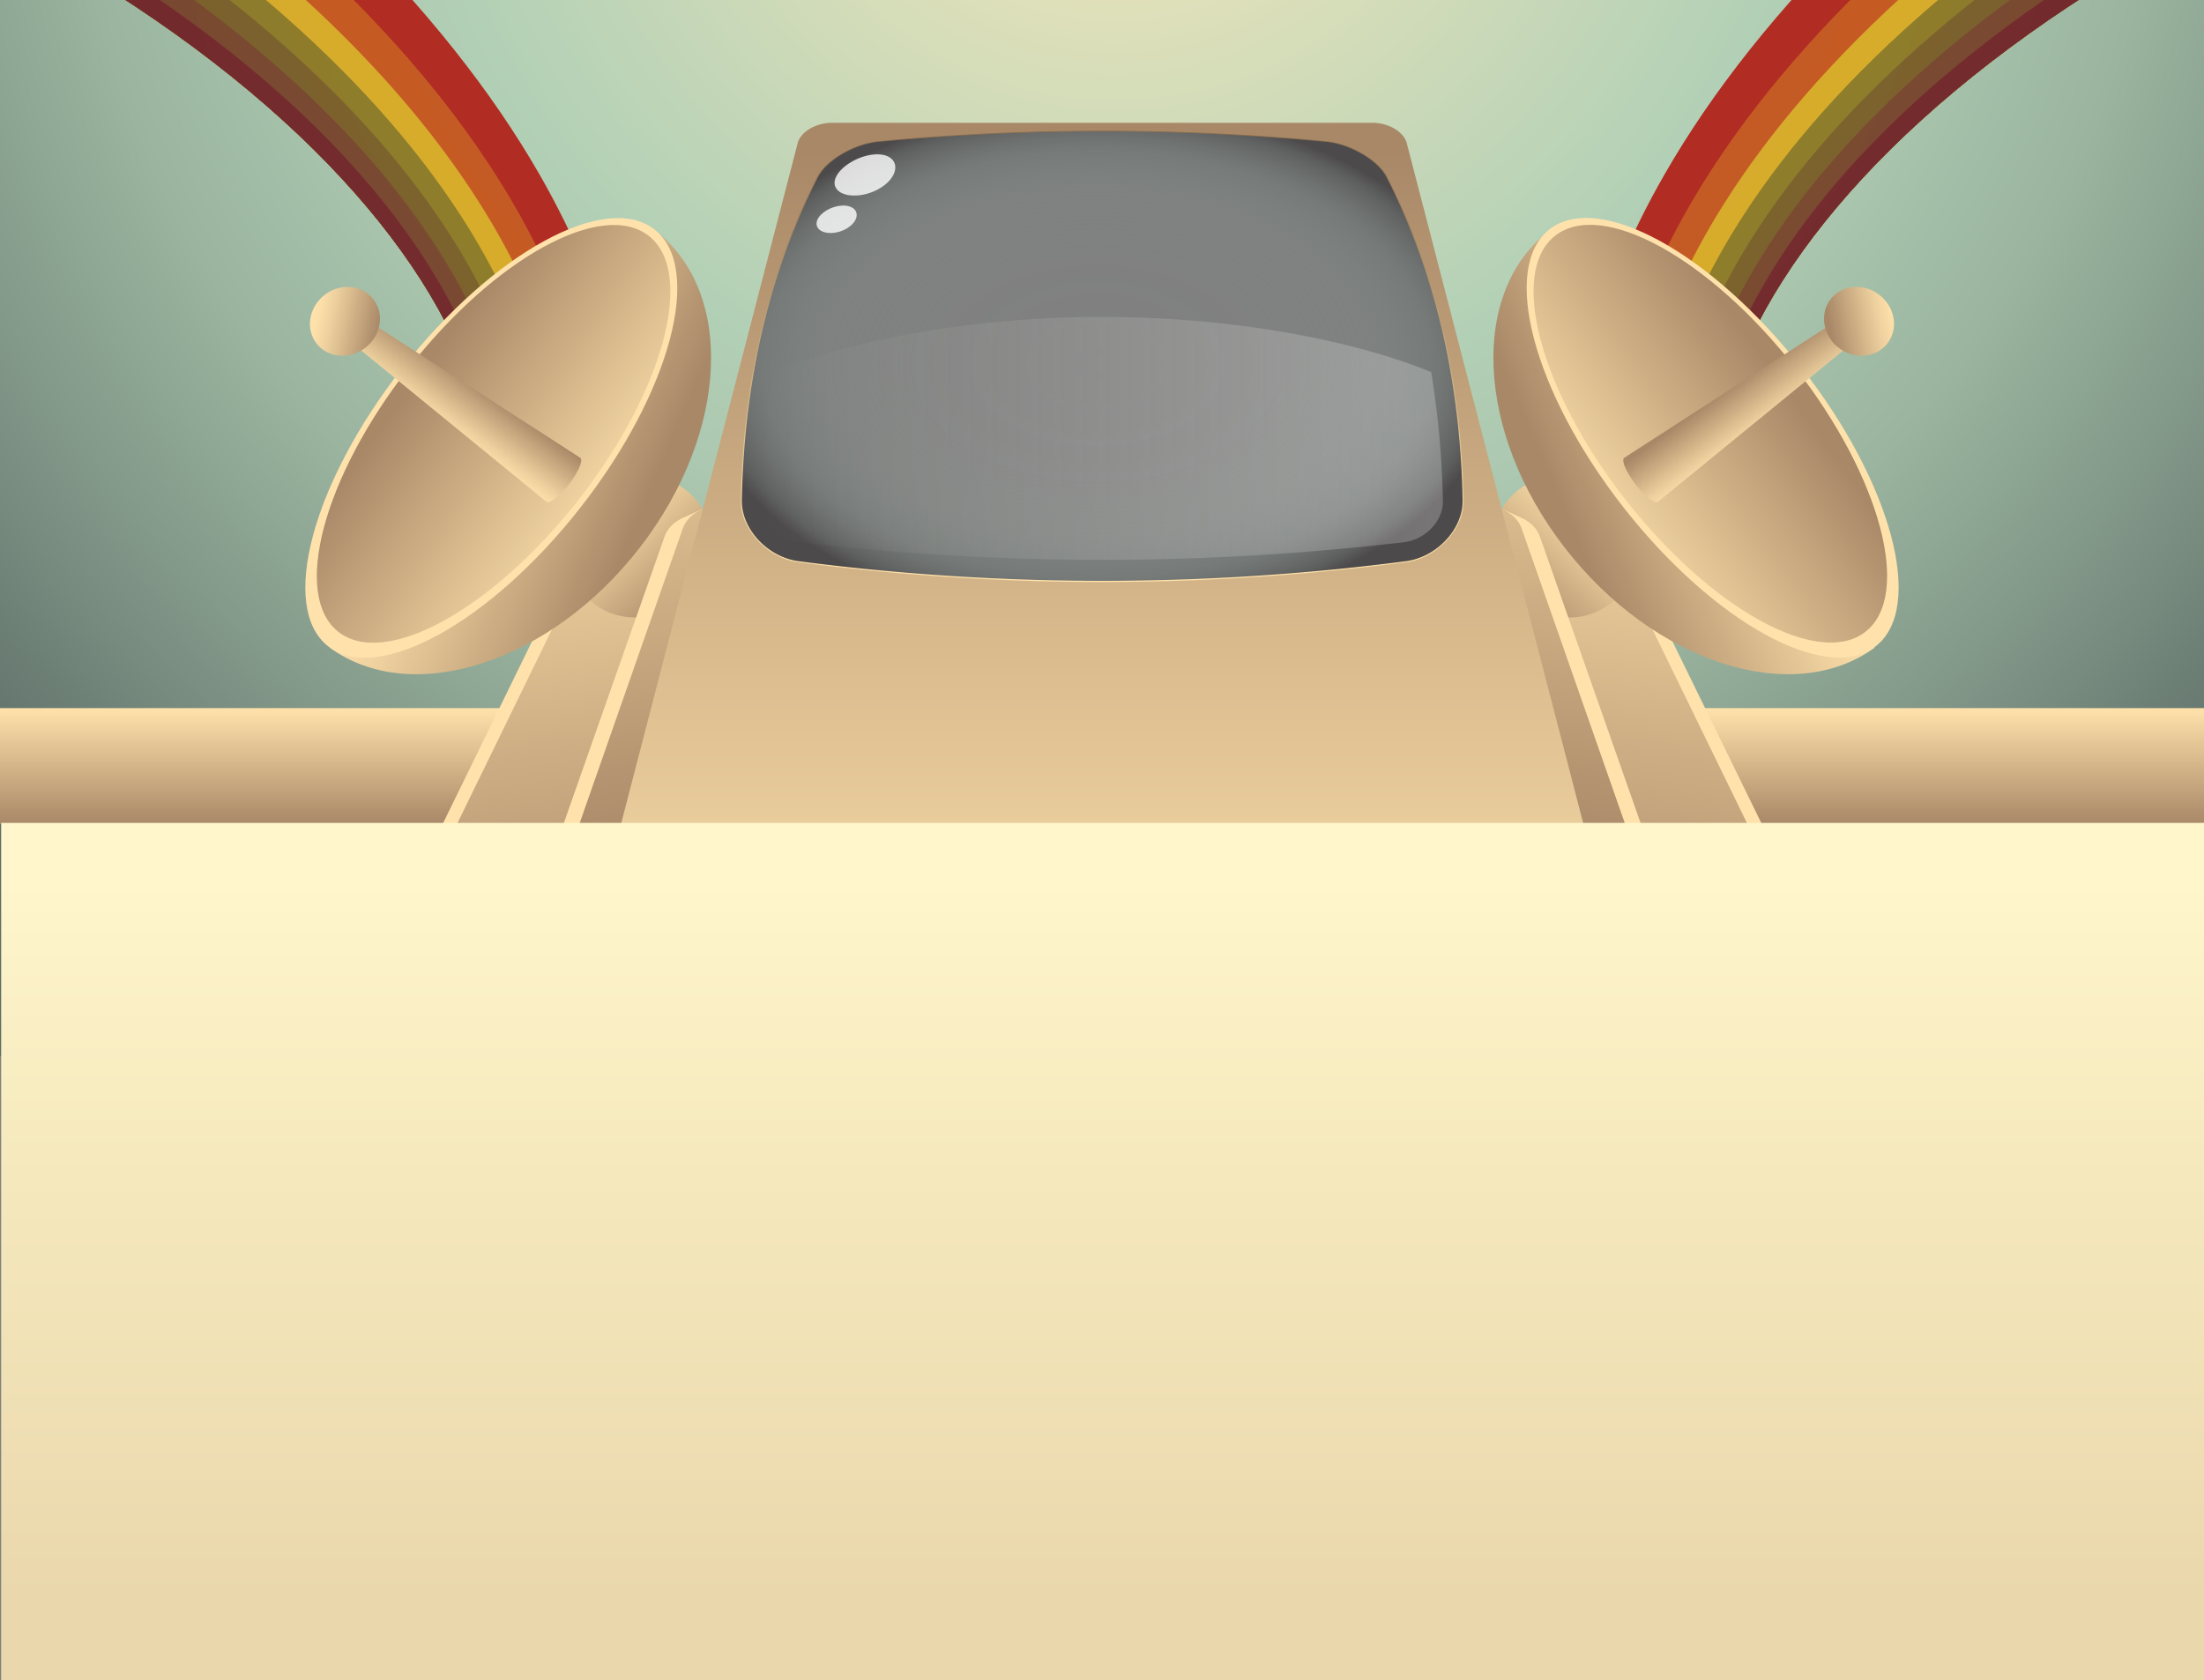 <svg xmlns="http://www.w3.org/2000/svg" xmlns:xlink="http://www.w3.org/1999/xlink" viewBox="0 0 1920 1464"><rect x="0" y="0" width="1920" height="1464" fill="#808080" stroke="none"/><defs><style>.cls-1{opacity:0.87;}.cls-2{opacity:0.57;}.cls-3{fill:url(#radial-gradient);}.cls-4{opacity:0.9;}.cls-5{fill:#b11b13;}.cls-6{fill:#c84f14;}.cls-7{fill:#dca91d;}.cls-8{fill:#8b741d;}.cls-9{fill:#77571f;}.cls-10{fill:#743c24;}.cls-11{fill:#6e1b20;}.cls-12{fill:url(#linear-gradient);}.cls-13{fill:#ffe2ab;}.cls-14{fill:url(#New_Gradient_Swatch_3);}.cls-15{fill:url(#New_Gradient_Swatch_3-2);}.cls-16{fill:url(#New_Gradient_Swatch_3-3);}.cls-17{fill:url(#linear-gradient-2);}.cls-18{fill:url(#linear-gradient-3);}.cls-19{fill:url(#linear-gradient-4);}.cls-20{fill:url(#New_Gradient_Swatch_3-4);}.cls-21{fill:url(#New_Gradient_Swatch_3-5);}.cls-22{fill:url(#New_Gradient_Swatch_3-6);}.cls-23{fill:url(#New_Gradient_Swatch_3-7);}.cls-24{fill:url(#New_Gradient_Swatch_3-8);}.cls-25{fill:url(#linear-gradient-5);}.cls-26{fill:url(#linear-gradient-6);}.cls-27{fill:url(#linear-gradient-7);}.cls-28{fill:url(#New_Gradient_Swatch_3-9);}.cls-29{fill:url(#New_Gradient_Swatch_3-10);}.cls-30{fill:url(#New_Gradient_Swatch_3-11);}.cls-31{fill:url(#linear-gradient-8);}.cls-32{opacity:0.64;fill:url(#radial-gradient-2);}.cls-33{fill:#fff;opacity:0.8;}.cls-34{opacity:0.24;fill:url(#linear-gradient-9);}.cls-35{fill:url(#linear-gradient-10);}</style><radialGradient id="radial-gradient" cx="971.71" cy="-230.46" r="1349" gradientUnits="userSpaceOnUse"><stop offset="0.03" stop-color="#f5e8bc"/><stop offset="0.09" stop-color="#ece5bb"/><stop offset="0.45" stop-color="#b2d0b6"/><stop offset="0.54" stop-color="#acc8b0"/><stop offset="0.68" stop-color="#9ab49f"/><stop offset="0.84" stop-color="#7d9284"/><stop offset="1" stop-color="#5c6c66"/></radialGradient><linearGradient id="linear-gradient" x1="960" y1="617" x2="960" y2="718" gradientUnits="userSpaceOnUse"><stop offset="0" stop-color="#ffe2ab"/><stop offset="1" stop-color="#a88867"/></linearGradient><linearGradient id="New_Gradient_Swatch_3" x1="5220.15" y1="331.15" x2="5292.28" y2="868.48" gradientTransform="matrix(-1, 0, 0.07, 1, 6689.9, 3.28)" gradientUnits="userSpaceOnUse"><stop offset="0" stop-color="#ffe2ab"/><stop offset="0.26" stop-color="#eccf9d"/><stop offset="0.78" stop-color="#bd9d77"/><stop offset="0.99" stop-color="#a88867"/></linearGradient><linearGradient id="New_Gradient_Swatch_3-2" x1="5319.33" y1="430.74" x2="5406.29" y2="517.7" gradientTransform="matrix(-0.71, -0.71, -0.65, 0.76, 5465.22, 3907.65)" xlink:href="#New_Gradient_Swatch_3"/><linearGradient id="New_Gradient_Swatch_3-3" x1="5211.44" y1="410.86" x2="5410.8" y2="494.74" gradientTransform="matrix(-1, -0.05, 0.02, 1, 6767.38, 234.87)" xlink:href="#New_Gradient_Swatch_3"/><linearGradient id="linear-gradient-2" x1="5138.85" y1="318.96" x2="5965.91" y2="887.57" gradientTransform="matrix(-0.79, -0.62, -0.56, 0.83, 5817.51, 3288.59)" gradientUnits="userSpaceOnUse"><stop offset="0" stop-color="#ffe2ab"/><stop offset="1" stop-color="#ffe2ab"/></linearGradient><linearGradient id="linear-gradient-3" x1="5145.53" y1="322" x2="5347.73" y2="453.3" gradientTransform="matrix(-0.79, -0.62, -0.56, 0.83, 5814.44, 3289.8)" gradientUnits="userSpaceOnUse"><stop offset="0.01" stop-color="#a88867"/><stop offset="0.22" stop-color="#bd9d77"/><stop offset="0.74" stop-color="#eccf9d"/><stop offset="1" stop-color="#ffe2ab"/></linearGradient><linearGradient id="linear-gradient-4" x1="6006.1" y1="249.04" x2="5956.93" y2="249.04" gradientTransform="matrix(-0.63, -0.82, -0.78, 0.57, 5476.79, 5125.5)" xlink:href="#linear-gradient-3"/><linearGradient id="New_Gradient_Swatch_3-4" x1="5966.61" y1="84.36" x2="5993.5" y2="135.12" gradientTransform="matrix(0.25, -1.01, -0.93, -0.25, 251.97, 6320.48)" xlink:href="#New_Gradient_Swatch_3"/><linearGradient id="New_Gradient_Swatch_3-5" x1="5291.85" y1="190.88" x2="5371.22" y2="746.47" xlink:href="#New_Gradient_Swatch_3"/><linearGradient id="New_Gradient_Swatch_3-6" x1="3234.79" y1="331.15" x2="3306.91" y2="868.48" gradientTransform="matrix(1, 0, -0.07, 1, -2784.14, 3.28)" xlink:href="#New_Gradient_Swatch_3"/><linearGradient id="New_Gradient_Swatch_3-7" x1="3333.58" y1="430.74" x2="3420.54" y2="517.7" gradientTransform="matrix(0.71, 0.71, -0.76, 0.65, -1469.94, -2221.65)" xlink:href="#New_Gradient_Swatch_3"/><linearGradient id="New_Gradient_Swatch_3-8" x1="3228.99" y1="303.4" x2="3428.34" y2="387.27" gradientTransform="matrix(1, -0.05, -0.02, 1, -2861.63, 234.87)" xlink:href="#New_Gradient_Swatch_3"/><linearGradient id="linear-gradient-5" x1="3153.1" y1="318.96" x2="3980.16" y2="887.57" gradientTransform="matrix(0.62, 0.79, -0.83, 0.56, -1254.74, -2380.62)" xlink:href="#linear-gradient-2"/><linearGradient id="linear-gradient-6" x1="3159.78" y1="322" x2="3361.98" y2="453.3" gradientTransform="matrix(0.62, 0.79, -0.83, 0.56, -1257.18, -2383.26)" xlink:href="#linear-gradient-3"/><linearGradient id="linear-gradient-7" x1="4876.83" y1="-1383.88" x2="4827.66" y2="-1383.88" gradientTransform="matrix(0.63, -0.82, 0.78, 0.57, -1571.04, 5125.5)" xlink:href="#linear-gradient-3"/><linearGradient id="New_Gradient_Swatch_3-9" x1="4837.12" y1="-1548.89" x2="4864.02" y2="-1498.12" gradientTransform="matrix(1.01, -0.25, 0.25, 0.93, -4190.71, 2889.7)" xlink:href="#New_Gradient_Swatch_3"/><linearGradient id="New_Gradient_Swatch_3-10" x1="3306.53" y1="190.87" x2="3385.9" y2="746.46" gradientTransform="matrix(1, 0, -0.07, 1, -2784.14, 3.28)" xlink:href="#New_Gradient_Swatch_3"/><linearGradient id="New_Gradient_Swatch_3-11" x1="960.19" y1="959.4" x2="960.19" y2="123.96" gradientTransform="matrix(1, 0, 0, 1, 0, 0)" xlink:href="#New_Gradient_Swatch_3"/><linearGradient id="linear-gradient-8" x1="960.19" y1="113.93" x2="960.19" y2="507.14" gradientUnits="userSpaceOnUse"><stop offset="0.01" stop-color="#876949"/><stop offset="0.4" stop-color="#bb9d74"/><stop offset="0.8" stop-color="#eccf9b"/><stop offset="1" stop-color="#ffe2ab"/></linearGradient><radialGradient id="radial-gradient-2" cx="955.58" cy="318.8" r="350.55" gradientTransform="translate(0 113.32) scale(1 0.64)" gradientUnits="userSpaceOnUse"><stop offset="0" stop-color="#87a79b" stop-opacity="0"/><stop offset="0.46" stop-color="#83a296" stop-opacity="0.04"/><stop offset="0.67" stop-color="#768e85" stop-opacity="0.2"/><stop offset="0.83" stop-color="#5f6e69" stop-opacity="0.46"/><stop offset="0.96" stop-color="#3e3f40" stop-opacity="0.84"/><stop offset="1" stop-color="#302b2e"/></radialGradient><linearGradient id="linear-gradient-9" x1="663.38" y1="381.97" x2="1257.01" y2="381.97" gradientUnits="userSpaceOnUse"><stop offset="0" stop-color="#fff8f0" stop-opacity="0"/><stop offset="0.81" stop-color="#fffefc" stop-opacity="0.8"/><stop offset="1" stop-color="#fff"/></linearGradient><linearGradient id="linear-gradient-10" x1="960.5" y1="768.3" x2="960.5" y2="2453.33" gradientUnits="userSpaceOnUse"><stop offset="0" stop-color="#fff6cb"/><stop offset="0.14" stop-color="#f6e9be"/><stop offset="0.37" stop-color="#ead8ac"/></linearGradient></defs><title>BG TV Main</title><g id="_5_Tele_Vision_New_copy" data-name="5 Tele Vision New copy"><g id="Layer_110" data-name="Layer 110"><path class="cls-3" d="M0-651V920H1920V-651ZM1229.92,496.28a2064.35,2064.35,0,0,1-539.84,0c-27.33-3.79-50.35-28.9-50.08-54.39,2.13-112.89,26.22-208.67,67.64-290.95,7.88-15.34,32.4-29.53,53.54-31.59a2118,2118,0,0,1,397.64,0c21.14,2.06,45.66,16.25,53.54,31.59,41.42,82.28,65.51,178.06,67.64,291C1280.27,467.38,1257.25,492.48,1229.92,496.28Z"/><g class="cls-4"><path class="cls-5" d="M469.9,151.86C428.86,80.4,371.34,7,294.25-68.14,216.63-143.8,119.64-220.71,0-297.66V-64.18C225.93,55.28,364.47,201.41,410.17,331.46l125.77-19.33C523,259.89,501.29,206.52,469.9,151.86Z"/><path class="cls-6" d="M441,167c-40.6-67.15-97-135.5-171.85-204.6C196.76-104.44,107.83-171.28,0-236.91V-64.18C225.93,55.28,364.47,201.41,410.17,331.46l96.3-14.8C493.18,267.62,471.67,217.74,441,167Z"/><path class="cls-7" d="M418.75,178.54C378.6,114.62,323.21,50,250.17-14.65,181.94-75.07,99.14-134.86,0-192.78v128.6C225.93,55.28,364.47,201.41,410.17,331.46l73.41-11.28C470.13,273.6,448.82,226.39,418.75,178.54Z"/><path class="cls-8" d="M401.26,187.66C361.51,126.25,307,64.55,235.44,3.21,170.53-52.45,92.5-107.06,0-159.45v95.27C225.93,55.28,364.47,201.41,410.17,331.46L465.41,323C451.86,278.35,430.76,233.23,401.26,187.66Z"/><path class="cls-9" d="M386.1,195.57C346.75,136.3,293,77,222.83,18.52,160.82-33.19,86.9-83.58,0-131.54v67.36C225.93,55.28,364.47,201.41,410.17,331.46l39.38-6C436,282.48,415.06,239.18,386.1,195.57Z"/><path class="cls-10" d="M372,202.91C333.09,145.6,280.11,88.58,211.23,32.59,151.94-15.6,81.82-62.26,0-106.38v42.2C225.93,55.28,364.47,201.41,410.17,331.46l24.56-3.77C421.11,286.33,400.45,244.72,372,202.91Z"/><path class="cls-11" d="M359.12,209.64C320.58,154.11,268.34,99.1,200.69,45.38,143.93.31,77.25-43.09,0-83.9v19.72C225.93,55.28,364.47,201.41,410.17,331.46l10.89-1.67C407.44,289.89,387,249.81,359.12,209.64Z"/></g><g class="cls-4"><path class="cls-5" d="M1450.1,151.86c41-71.46,98.56-144.87,175.65-220,77.62-75.66,174.61-152.57,294.25-229.52V-64.18c-225.93,119.46-364.47,265.59-410.17,395.64l-125.77-19.33C1397.05,259.89,1418.71,206.52,1450.1,151.86Z"/><path class="cls-6" d="M1479,167c40.6-67.15,97-135.5,171.85-204.6,72.36-66.79,161.29-133.63,269.12-199.26V-64.18c-225.93,119.46-364.47,265.59-410.17,395.64l-96.3-14.8C1426.82,267.62,1448.33,217.74,1479,167Z"/><path class="cls-7" d="M1501.25,178.54C1541.4,114.62,1596.79,50,1669.83-14.65c68.23-60.42,151-120.21,250.17-178.13v128.6c-225.93,119.46-364.47,265.59-410.17,395.64l-73.41-11.28C1449.87,273.6,1471.18,226.39,1501.25,178.54Z"/><path class="cls-8" d="M1518.74,187.66C1558.49,126.25,1613,64.55,1684.56,3.21,1749.47-52.45,1827.5-107.06,1920-159.45v95.27c-225.93,119.46-364.47,265.59-410.17,395.64L1454.59,323C1468.14,278.35,1489.24,233.23,1518.74,187.66Z"/><path class="cls-9" d="M1533.9,195.57c39.35-59.27,93.1-118.53,163.27-177,62-51.71,135.93-102.1,222.83-150.06v67.36c-225.93,119.46-364.47,265.59-410.17,395.64l-39.38-6C1484.05,282.48,1504.94,239.18,1533.9,195.57Z"/><path class="cls-10" d="M1548,202.91c38.94-57.31,91.92-114.33,160.8-170.32,59.29-48.19,129.41-94.85,211.23-139v42.19c-225.93,119.46-364.47,265.59-410.17,395.64l-24.56-3.77C1498.89,286.33,1519.55,244.72,1548,202.91Z"/><path class="cls-11" d="M1560.88,209.64c38.54-55.53,90.78-110.54,158.43-164.26C1776.07.31,1842.75-43.09,1920-83.9v19.72c-225.93,119.46-364.47,265.59-410.17,395.64l-10.89-1.67C1512.56,289.89,1533,249.81,1560.88,209.64Z"/></g><rect class="cls-12" y="617" width="1920" height="101"/><g id="Dish"><path class="cls-13" d="M1361.11,920,1339,508.38l61.58-21.65,15.11,6.61v0a36.75,36.75,0,0,1,6.3,3.48,30.7,30.7,0,0,1,10.23,11.53L1633.62,920Z"/><path class="cls-14" d="M1346.37,920l-23.14-417.88c-.59-10.51,7.93-18.12,20.26-18.12h43.38c12.33,0,25,7.61,30.1,18.12L1620.81,920Z"/><ellipse class="cls-15" cx="1362.5" cy="476.5" rx="59.16" ry="63.75" transform="translate(61.94 1102.59) rotate(-44.98)"/><path class="cls-16" d="M1351.3,199.79l.31-.23,281.48,364.73c-71.48,52.25-192.38,13.22-270.17-87.3S1279.84,252.27,1351.3,199.79Z"/><ellipse class="cls-17" cx="1492" cy="381.5" rx="98.55" ry="230.6" transform="translate(82.13 1001.07) rotate(-38.07)"/><ellipse class="cls-18" cx="1490" cy="378" rx="93.67" ry="219.18" transform="translate(83.96 999.32) rotate(-38.08)"/><path class="cls-19" d="M1593.68,283.52,1608.6,303,1444.41,437.16c-2.83,2.06-11.72-4.84-19.84-15.43s-12.42-20.83-9.58-22.89Z"/><ellipse class="cls-20" cx="1619.5" cy="280" rx="29.07" ry="31.38" transform="translate(387.98 1368.37) rotate(-51.28)"/><path class="cls-13" d="M1341.48,467.55a27.07,27.07,0,0,0-9.46-12.47,34.09,34.09,0,0,0-6.42-3.76v0l-15.65-7.16-30.79,10.07c-.61,1.48-1.27,2.94-2,4.37a52.08,52.08,0,0,1-7.67,14.94L1302.87,920h197.62Z"/><path class="cls-21" d="M1325.63,460.61c-4-11.37-16.75-19.61-30.39-19.61H1282.7a52,52,0,0,1-5.57,17.58,52.3,52.3,0,0,1-7.65,14.92L1302.89,920H1486.4Z"/></g><g id="Dish-2" data-name="Dish"><path class="cls-13" d="M559.28,920,581.4,508.38l-61.58-21.65-15.11,6.61v0a36.75,36.75,0,0,0-6.3,3.48,30.81,30.81,0,0,0-10.24,11.53L286.77,920Z"/><path class="cls-22" d="M574,920l23.14-417.88c.58-10.51-7.93-18.12-20.26-18.12H533.52c-12.33,0-25,7.61-30.1,18.12L299.58,920Z"/><ellipse class="cls-23" cx="557.5" cy="476.5" rx="63.75" ry="59.16" transform="translate(-173.63 534) rotate(-45.02)"/><path class="cls-24" d="M569.09,199.79l-.32-.23L287.3,564.29c71.48,52.25,192.37,13.22,270.17-87.3S640.55,252.27,569.09,199.79Z"/><ellipse class="cls-25" cx="428" cy="381.5" rx="230.6" ry="98.55" transform="translate(-136.25 483.24) rotate(-51.93)"/><ellipse class="cls-26" cx="430" cy="378" rx="219.18" ry="93.67" transform="translate(-132.74 483.38) rotate(-51.92)"/><path class="cls-27" d="M326.71,283.52,311.78,303,476,437.16c2.84,2.06,11.72-4.84,19.85-15.43s12.41-20.83,9.58-22.89Z"/><ellipse class="cls-28" cx="300.5" cy="280" rx="31.38" ry="29.07" transform="translate(-109.1 249.52) rotate(-38.72)"/><path class="cls-13" d="M640.74,454.05l-30.3-9.91-15.65,7.16v0a33.78,33.78,0,0,0-6.42,3.76,27.07,27.07,0,0,0-9.46,12.47L419.9,920H617.52L651,472.85A63.42,63.42,0,0,1,640.74,454.05Z"/><path class="cls-29" d="M637.39,441H625.15c-13.64,0-26.42,8.24-30.4,19.61L434,920H617.5L651,472.83C643.66,463.71,639.36,452.52,637.39,441Z"/></g><g id="TV"><g id="Screen"><path class="cls-30" d="M1225.47,124.66c-2.55-9.83-15.88-17.66-29.83-17.66H724.75c-14,0-27.28,7.83-29.84,17.66L488.59,920H1431.8ZM1225,488.93a2049.82,2049.82,0,0,1-529.59,0c-26.81-3.68-49.39-28-49.12-52.73,2.08-109.44,25.72-202.28,66.35-282,7.73-14.88,31.78-28.62,52.52-30.63a2103.9,2103.9,0,0,1,390.08,0c20.75,2,44.8,15.75,52.53,30.63,40.63,79.77,64.26,172.61,66.35,282C1274.38,460.91,1251.8,485.25,1225,488.93Z"/><path class="cls-31" d="M1208.53,154.22c-3.8-7.42-11.75-14.7-22-20.61S1165.26,124,1155,123a2093.45,2093.45,0,0,0-389.59,0c-10.27,1-21.43,4.77-31.56,10.6s-18.19,13.19-22,20.61c-40.74,79.72-64.44,172.51-66.51,281.87-.23,12.13,5.08,24.41,14.53,34.67,9.62,10.4,22.2,17.35,35.54,19.11a2038.92,2038.92,0,0,0,529.55,0c13.34-1.76,25.92-8.71,35.54-19.11,9.45-10.26,14.76-22.54,14.53-34.67C1273,326.73,1249.27,233.94,1208.53,154.22ZM1225,488.93a2049.82,2049.82,0,0,1-529.59,0c-26.81-3.68-49.39-28-49.12-52.73,2.08-109.44,25.72-202.28,66.35-282,7.73-14.88,31.78-28.62,52.52-30.63a2103.9,2103.9,0,0,1,390.08,0c20.75,2,44.8,15.75,52.53,30.63,40.63,79.77,64.26,172.61,66.35,282C1274.38,460.91,1251.8,485.25,1225,488.93Z"/><path class="cls-32" d="M1225,488.93a2049.82,2049.82,0,0,1-529.59,0c-26.81-3.68-49.39-28-49.12-52.73,2.08-109.44,25.72-202.28,66.35-282,7.73-14.88,31.78-28.62,52.52-30.63a2103.9,2103.9,0,0,1,390.08,0c20.75,2,44.8,15.75,52.53,30.63,40.63,79.77,64.26,172.61,66.35,282C1274.38,460.91,1251.8,485.25,1225,488.93Z"/><path class="cls-33" d="M745.82,190.1c-2.24,6.7-11.64,12.49-21.16,12.9s-15.3-4.61-12.72-11.16,12.18-12.15,21.36-12.7S748,183.49,745.82,190.1Z"/><path class="cls-33" d="M779.11,150.42c-3.63,10.11-18.06,19-32.58,19.9s-22.87-6.44-18.21-16.22c4.58-9.61,19.59-18.35,33.08-19.52S782.64,140.51,779.11,150.42Z"/><path class="cls-34" d="M960.19,276.15c-114.22,0-220,20.61-286.63,48.1a796.83,796.83,0,0,0-10.18,112.24c-.29,17.23,15.1,33.66,33.8,35.93a2258.44,2258.44,0,0,0,526,0c18.69-2.27,34.09-18.7,33.8-35.93a795.31,795.31,0,0,0-10.19-112.24C1180.19,296.76,1074.41,276.13,960.19,276.15Z"/></g></g><rect class="cls-35" x="1" y="717" width="1919" height="1807"/></g></g></svg>
